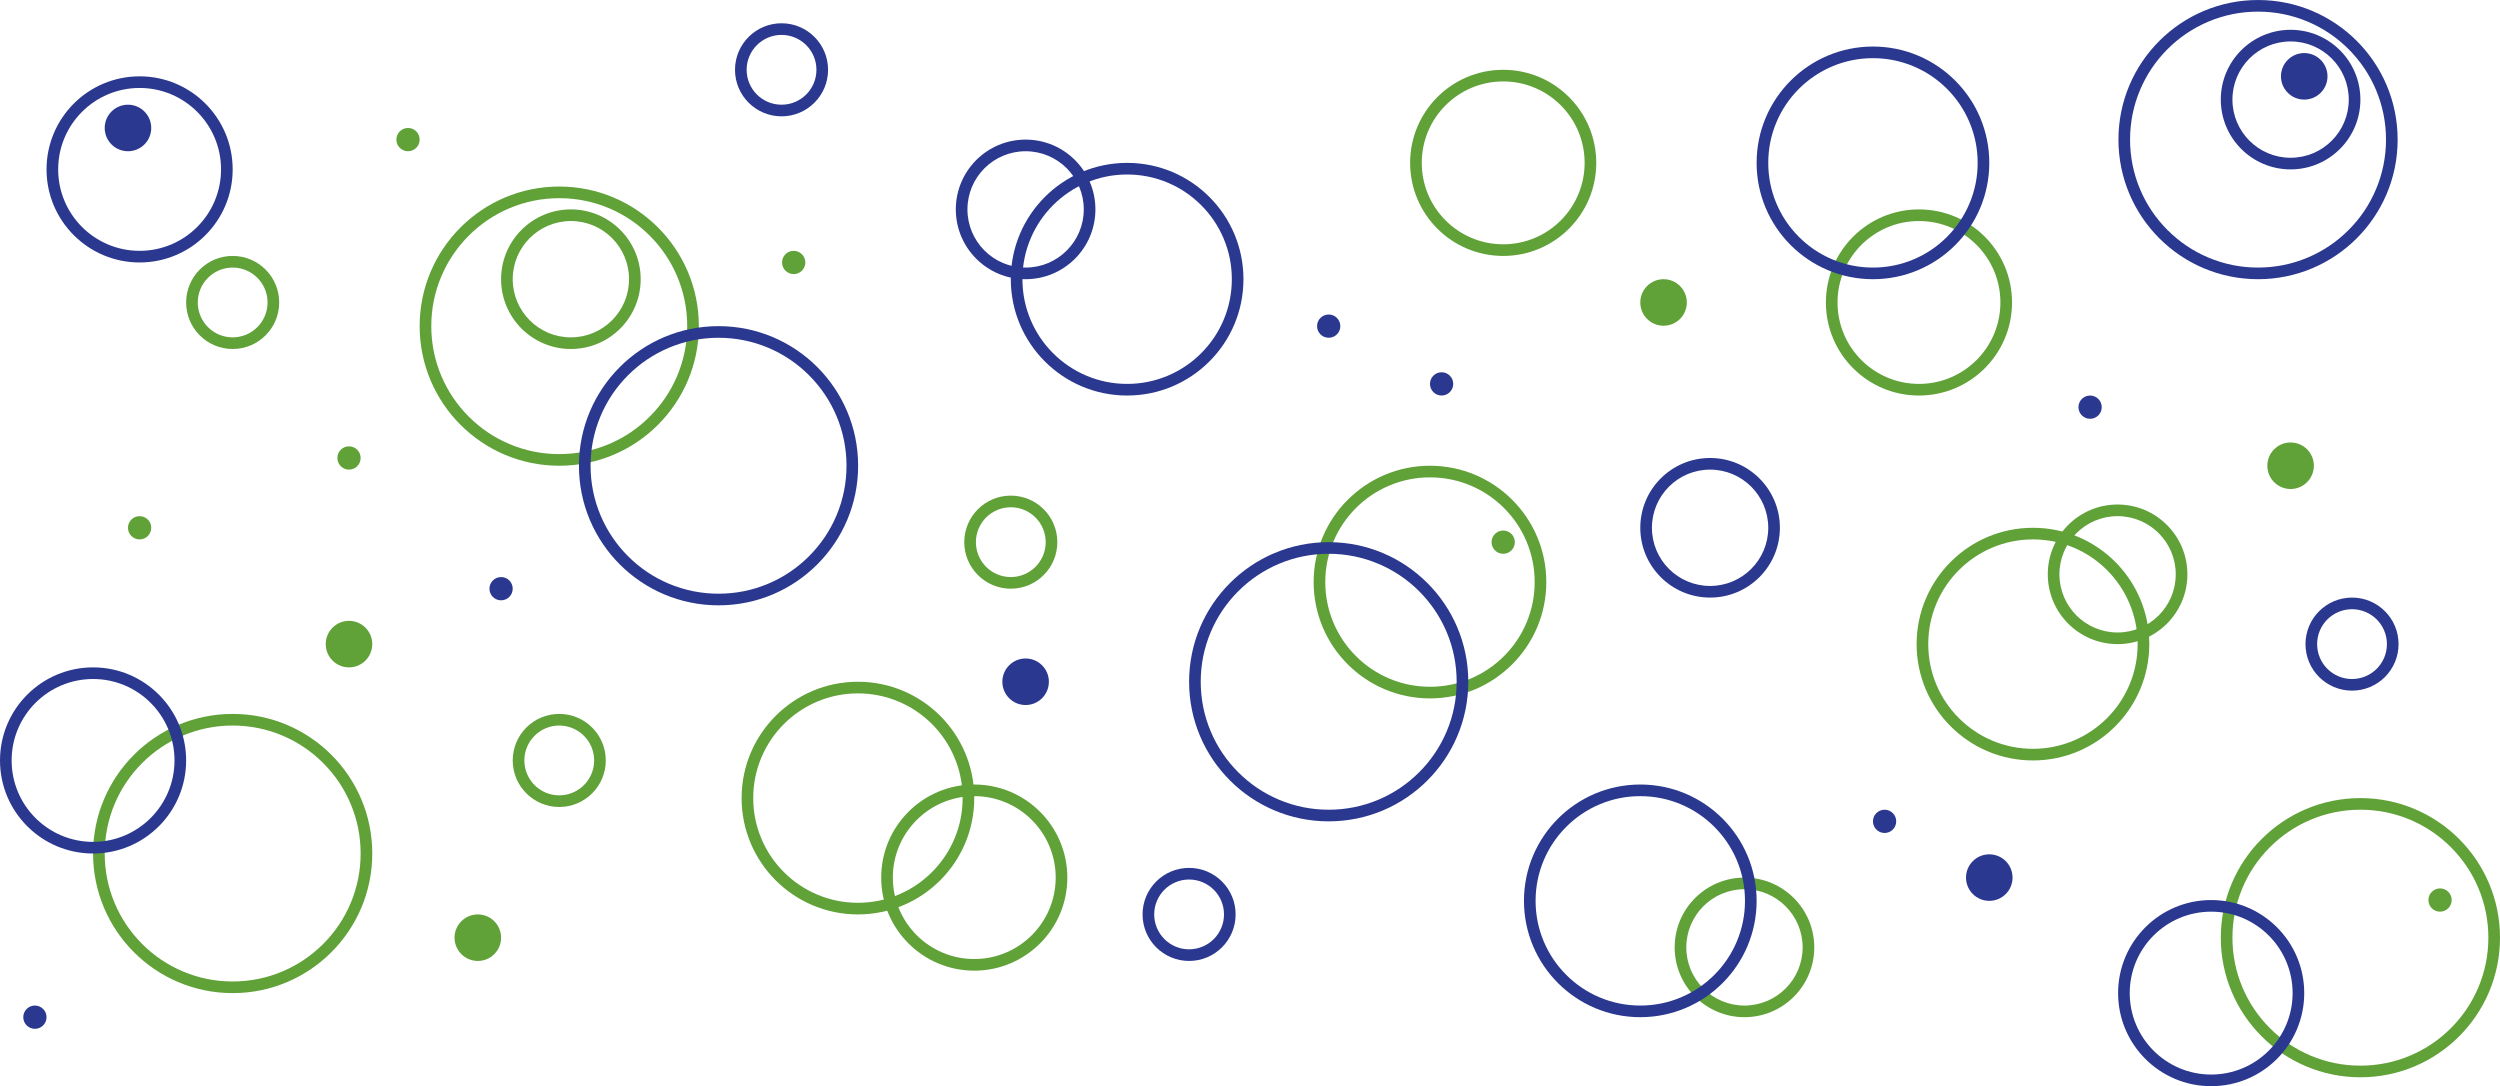 <?xml version="1.0" encoding="utf-8"?>
<!-- Generator: Adobe Illustrator 15.0.0, SVG Export Plug-In . SVG Version: 6.00 Build 0)  -->
<!DOCTYPE svg PUBLIC "-//W3C//DTD SVG 1.1//EN" "http://www.w3.org/Graphics/SVG/1.1/DTD/svg11.dtd">
<svg version="1.1" id="Vrstva_1" xmlns="http://www.w3.org/2000/svg" xmlns:xlink="http://www.w3.org/1999/xlink" x="0px" y="0px"
	 width="2114.736px" height="918.793px" viewBox="-255.054 145.995 2114.736 918.793"
	 enable-background="new -255.054 145.995 2114.736 918.793" xml:space="preserve">
<path fill="#60A138" stroke="#231F20" stroke-width="0.01" stroke-miterlimit="10" d="M218.012,303.789
	c-65.216,0-118.084,52.869-118.084,118.085c0,65.217,52.868,118.085,118.084,118.085c65.217,0,118.085-52.868,118.085-118.085
	C336.097,356.658,283.229,303.789,218.012,303.789z M294.553,498.415c-9.944,9.944-21.521,17.75-34.41,23.202
	c-13.339,5.642-27.514,8.502-42.131,8.502s-28.792-2.861-42.13-8.502c-12.888-5.451-24.465-13.258-34.41-23.202
	c-9.944-9.944-17.75-21.521-23.202-34.41c-5.642-13.338-8.502-27.513-8.502-42.13s2.86-28.792,8.502-42.13
	c5.451-12.889,13.257-24.466,23.202-34.41c9.944-9.944,21.521-17.75,34.41-23.202c13.338-5.642,27.513-8.502,42.13-8.502
	s28.792,2.861,42.131,8.502c12.889,5.452,24.466,13.258,34.41,23.202c9.944,9.944,17.75,21.521,23.202,34.41
	c5.642,13.338,8.502,27.513,8.502,42.13s-2.86,28.792-8.502,42.13C312.303,476.893,304.497,488.47,294.553,498.415z"/>
<path fill="#60A138" stroke="#231F20" stroke-width="0.01" stroke-miterlimit="10" d="M954.558,539.959
	c-54.348,0-98.404,44.057-98.404,98.404s44.057,98.404,98.404,98.404c54.347,0,98.403-44.058,98.403-98.404
	S1008.905,539.959,954.558,539.959z M1017.182,700.987c-8.135,8.135-17.605,14.521-28.152,18.98
	c-10.917,4.617-22.515,6.959-34.472,6.959s-23.555-2.342-34.474-6.959c-10.546-4.46-20.018-10.846-28.151-18.98
	c-8.134-8.134-14.52-17.605-18.98-28.151c-4.617-10.917-6.959-22.516-6.959-34.473c0-11.956,2.342-23.555,6.959-34.472
	c4.461-10.546,10.847-20.018,18.98-28.152c8.134-8.134,17.605-14.52,28.151-18.98c10.919-4.618,22.517-6.959,34.474-6.959
	s23.555,2.341,34.472,6.959c10.547,4.461,20.018,10.847,28.152,18.98c8.134,8.134,14.521,17.606,18.98,28.152
	c4.617,10.917,6.959,22.516,6.959,34.472c0,11.957-2.342,23.556-6.959,34.473C1031.702,683.381,1025.316,692.853,1017.182,700.987z"
	/>
<path fill="#60A138" stroke="#231F20" stroke-width="0.01" stroke-miterlimit="10" d="M569.071,809.618
	c-43.478,0-78.724,35.245-78.724,78.723c0,43.479,35.246,78.724,78.724,78.724c43.478,0,78.723-35.245,78.723-78.724
	C647.794,844.863,612.549,809.618,569.071,809.618z M569.071,957.223c-38.043,0-68.883-30.84-68.883-68.883
	s30.84-68.883,68.883-68.883s68.883,30.84,68.883,68.883S607.114,957.223,569.071,957.223z"/>
<path fill="#60A138" stroke="#231F20" stroke-width="0.01" stroke-miterlimit="10" d="M227.853,323.127
	c-32.608,0-59.042,26.434-59.042,59.042c0,32.608,26.434,59.042,59.042,59.042c32.608,0,59.042-26.434,59.042-59.042
	C286.895,349.562,260.461,323.127,227.853,323.127z M227.853,431.372c-27.173,0-49.202-22.028-49.202-49.202
	c0-27.174,22.029-49.203,49.202-49.203s49.202,22.029,49.202,49.203C277.054,409.343,255.026,431.372,227.853,431.372z"/>
<path fill="#60A138" stroke="#231F20" stroke-width="0.01" stroke-miterlimit="10" d="M599.974,565.241
	c-21.738,0-39.361,17.623-39.361,39.362c0,21.739,17.623,39.361,39.361,39.361c21.739,0,39.362-17.622,39.362-39.361
	C639.336,582.864,621.713,565.241,599.974,565.241z M599.974,634.124c-16.304,0-29.521-13.217-29.521-29.521
	c0-16.304,13.217-29.521,29.521-29.521c16.304,0,29.521,13.217,29.521,29.521C629.495,620.907,616.278,634.124,599.974,634.124z"/>
<circle fill="#60A138" stroke="#231F20" stroke-width="0.01" stroke-miterlimit="10" cx="1152.139" cy="401.851" r="19.681"/>
<circle fill="#60A138" stroke="#231F20" stroke-width="0.01" stroke-miterlimit="10" cx="1016.489" cy="604.603" r="9.841"/>
<path fill="#60A138" stroke="#231F20" stroke-width="0.01" stroke-miterlimit="10" d="M-58.241,749.89
	c-65.217,0-118.085,52.868-118.085,118.085S-123.458,986.06-58.241,986.06c65.216,0,118.084-52.868,118.084-118.085
	S6.975,749.89-58.241,749.89z M18.299,944.516c-9.944,9.943-21.521,17.75-34.41,23.201c-13.338,5.642-27.513,8.502-42.13,8.502
	c-14.618,0-28.792-2.86-42.131-8.502c-12.889-5.451-24.466-13.258-34.41-23.201c-9.944-9.945-17.75-21.521-23.201-34.41
	c-5.642-13.339-8.503-27.514-8.503-42.131s2.861-28.792,8.503-42.131c5.451-12.889,13.257-24.465,23.201-34.41
	c9.944-9.943,21.521-17.75,34.41-23.201c13.339-5.642,27.513-8.502,42.131-8.502c14.617,0,28.792,2.86,42.13,8.502
	c12.889,5.451,24.466,13.258,34.41,23.201c9.944,9.945,17.75,21.521,23.202,34.41c5.642,13.339,8.502,27.514,8.502,42.131
	s-2.86,28.792-8.502,42.131C36.05,922.995,28.243,934.571,18.299,944.516z"/>
<path fill="#60A138" stroke="#231F20" stroke-width="0.01" stroke-miterlimit="10" d="M470.666,722.688
	c-54.347,0-98.404,44.057-98.404,98.404c0,54.347,44.058,98.404,98.404,98.404s98.404-44.058,98.404-98.404
	C569.071,766.745,525.013,722.688,470.666,722.688z M533.291,883.715c-8.136,8.135-17.606,14.521-28.153,18.981
	c-10.917,4.617-22.515,6.959-34.472,6.959s-23.555-2.342-34.473-6.959c-10.545-4.46-20.018-10.847-28.152-18.981
	c-8.134-8.133-14.52-17.605-18.979-28.15c-4.618-10.918-6.959-22.516-6.959-34.473s2.341-23.555,6.959-34.473
	c4.46-10.546,10.846-20.018,18.979-28.152c8.134-8.133,17.606-14.52,28.152-18.98c10.918-4.617,22.516-6.959,34.473-6.959
	s23.555,2.342,34.472,6.959c10.547,4.461,20.018,10.848,28.153,18.98c8.134,8.135,14.52,17.606,18.98,28.152
	c4.617,10.918,6.958,22.516,6.958,34.473s-2.341,23.555-6.958,34.473C547.811,866.11,541.425,875.583,533.291,883.715z"/>
<path fill="#60A138" stroke="#231F20" stroke-width="0.01" stroke-miterlimit="10" d="M1368.189,323.127
	c-43.478,0-78.723,35.246-78.723,78.723c0,43.478,35.245,78.724,78.723,78.724s78.723-35.246,78.723-78.724
	C1446.911,358.373,1411.666,323.127,1368.189,323.127z M1368.189,470.733c-38.043,0-68.883-30.84-68.883-68.883
	s30.84-68.883,68.883-68.883s68.883,30.84,68.883,68.883S1406.232,470.733,1368.189,470.733z"/>
<path fill="#60A138" stroke="#231F20" stroke-width="0.01" stroke-miterlimit="10" d="M1220.583,888.34
	c-32.608,0-59.043,26.435-59.043,59.043c0,32.607,26.435,59.042,59.043,59.042s59.042-26.435,59.042-59.042
	C1279.625,914.775,1253.192,888.34,1220.583,888.34z M1220.583,996.584c-27.174,0-49.202-22.027-49.202-49.201
	s22.028-49.202,49.202-49.202s49.201,22.028,49.201,49.202S1247.757,996.584,1220.583,996.584z"/>
<path fill="#60A138" stroke="#231F20" stroke-width="0.01" stroke-miterlimit="10" d="M-58.24,362.489
	c-21.739,0-39.362,17.623-39.362,39.362s17.623,39.361,39.362,39.361c21.738,0,39.361-17.623,39.361-39.361
	S-36.502,362.489-58.24,362.489z M-58.241,431.372c-16.304,0-29.521-13.217-29.521-29.521c0-16.304,13.217-29.521,29.521-29.521
	s29.521,13.217,29.521,29.521C-28.72,418.155-41.937,431.372-58.241,431.372z"/>
<circle fill="#60A138" stroke="#231F20" stroke-width="0.01" stroke-miterlimit="10" cx="40.163" cy="690.847" r="19.681"/>
<circle fill="#60A138" stroke="#231F20" stroke-width="0.01" stroke-miterlimit="10" cx="416.325" cy="368.012" r="9.841"/>
<path fill="#60A138" stroke="#231F20" stroke-width="0.01" stroke-miterlimit="10" d="M1741.593,821.092
	c-65.217,0-118.085,52.868-118.085,118.085c0,65.216,52.868,118.085,118.085,118.085s118.084-52.869,118.084-118.085
	C1859.677,873.96,1806.81,821.092,1741.593,821.092z M1818.134,1015.717c-9.945,9.944-21.521,17.75-34.41,23.202
	c-13.34,5.642-27.514,8.502-42.131,8.502s-28.793-2.86-42.131-8.502c-12.889-5.452-24.465-13.258-34.41-23.202
	c-9.943-9.943-17.75-21.521-23.201-34.41c-5.643-13.338-8.502-27.513-8.502-42.13s2.859-28.792,8.502-42.13
	c5.451-12.889,13.258-24.467,23.201-34.41c9.945-9.944,21.521-17.751,34.41-23.202c13.338-5.642,27.514-8.503,42.131-8.503
	s28.791,2.861,42.131,8.503c12.889,5.451,24.465,13.258,34.41,23.202c9.943,9.943,17.75,21.521,23.201,34.41
	c5.642,13.338,8.502,27.513,8.502,42.13s-2.86,28.792-8.502,42.13C1835.884,994.196,1828.077,1005.774,1818.134,1015.717z"/>
<path fill="#60A138" stroke="#231F20" stroke-width="0.01" stroke-miterlimit="10" d="M1464.611,592.444
	c-54.348,0-98.404,44.057-98.404,98.404c0,54.347,44.057,98.403,98.404,98.403c54.347,0,98.403-44.057,98.403-98.403
	C1563.014,636.5,1518.957,592.444,1464.611,592.444z M1527.235,753.471c-8.135,8.135-17.605,14.521-28.152,18.98
	c-10.917,4.618-22.515,6.959-34.472,6.959s-23.555-2.341-34.474-6.959c-10.545-4.46-20.018-10.846-28.151-18.98
	c-8.134-8.134-14.52-17.605-18.98-28.151c-4.617-10.917-6.959-22.515-6.959-34.472s2.342-23.556,6.959-34.473
	c4.461-10.546,10.847-20.018,18.98-28.152c8.134-8.133,17.606-14.52,28.151-18.98c10.919-4.617,22.517-6.958,34.474-6.958
	s23.555,2.341,34.472,6.958c10.547,4.461,20.018,10.848,28.152,18.98c8.135,8.135,14.521,17.606,18.98,28.152
	c4.617,10.917,6.959,22.516,6.959,34.473s-2.342,23.555-6.959,34.472C1541.755,735.866,1535.369,745.337,1527.235,753.471z"/>
<path fill="#60A138" stroke="#231F20" stroke-width="0.01" stroke-miterlimit="10" d="M1016.49,205.042
	c-43.479,0-78.725,35.246-78.725,78.723s35.246,78.723,78.725,78.723c43.477,0,78.723-35.246,78.723-78.723
	S1059.966,205.042,1016.49,205.042z M1016.49,352.648c-38.043,0-68.883-30.84-68.883-68.883s30.84-68.883,68.883-68.883
	s68.883,30.84,68.883,68.883S1054.532,352.648,1016.49,352.648z"/>
<path fill="#60A138" stroke="#231F20" stroke-width="0.01" stroke-miterlimit="10" d="M1536.198,572.763
	c-32.607,0-59.043,26.435-59.043,59.042c0,32.608,26.436,59.043,59.043,59.043s59.043-26.435,59.043-59.043
	C1595.241,599.197,1568.806,572.763,1536.198,572.763z M1536.198,681.007c-27.174,0-49.202-22.028-49.202-49.202
	c0-27.173,22.028-49.202,49.202-49.202s49.201,22.029,49.201,49.202C1585.4,658.979,1563.372,681.007,1536.198,681.007z"/>
<path fill="#60A138" stroke="#231F20" stroke-width="0.01" stroke-miterlimit="10" d="M218.012,749.89
	c-21.739,0-39.362,17.623-39.362,39.362c0,21.738,17.623,39.361,39.362,39.361s39.362-17.623,39.362-39.361
	C257.374,767.513,239.751,749.89,218.012,749.89z M218.012,818.773c-16.304,0-29.521-13.218-29.521-29.521
	c0-16.305,13.217-29.521,29.521-29.521c16.305,0,29.521,13.217,29.521,29.521C247.533,805.555,234.317,818.773,218.012,818.773z"/>
<circle fill="#60A138" stroke="#231F20" stroke-width="0.01" stroke-miterlimit="10" cx="149.129" cy="939.177" r="19.681"/>
<circle fill="#60A138" stroke="#231F20" stroke-width="0.01" stroke-miterlimit="10" cx="40.163" cy="533.401" r="9.84"/>
<circle fill="#60A138" stroke="#231F20" stroke-width="0.01" stroke-miterlimit="10" cx="1808.973" cy="907.336" r="9.841"/>
<circle fill="#60A138" stroke="#231F20" stroke-width="0.01" stroke-miterlimit="10" cx="90.088" cy="264.085" r="9.84"/>
<circle fill="#60A138" stroke="#231F20" stroke-width="0.01" stroke-miterlimit="10" cx="-136.963" cy="592.444" r="9.841"/>
<circle fill="#60A138" stroke="#231F20" stroke-width="0.01" stroke-miterlimit="10" cx="1682.55" cy="539.959" r="19.681"/>
<path fill="#2B388F" stroke="#231F20" stroke-width="0.01" stroke-miterlimit="10" d="M352.752,421.874
	c-65.217,0-118.085,52.869-118.085,118.085s52.868,118.084,118.085,118.084s118.084-52.868,118.084-118.084
	S417.969,421.874,352.752,421.874z M429.293,616.5c-9.945,9.944-21.521,17.751-34.41,23.202
	c-13.339,5.641-27.514,8.502-42.131,8.502s-28.793-2.861-42.131-8.502c-12.889-5.451-24.465-13.258-34.41-23.202
	c-9.944-9.944-17.75-21.521-23.202-34.41c-5.642-13.338-8.502-27.513-8.502-42.13s2.86-28.792,8.502-42.13
	c5.451-12.889,13.257-24.466,23.202-34.41c9.945-9.944,21.521-17.75,34.41-23.202c13.338-5.642,27.514-8.502,42.131-8.502
	s28.792,2.861,42.131,8.502c12.889,5.451,24.465,13.258,34.41,23.202c9.943,9.944,17.75,21.521,23.201,34.41
	c5.642,13.338,8.502,27.513,8.502,42.13s-2.86,28.792-8.502,42.13C447.043,594.978,439.236,606.555,429.293,616.5z"/>
<path fill="#2B388F" stroke="#231F20" stroke-width="0.01" stroke-miterlimit="10" d="M698.378,283.766
	c-54.347,0-98.404,44.057-98.404,98.404c0,54.347,44.058,98.404,98.404,98.404c54.348,0,98.404-44.057,98.404-98.404
	C796.782,327.823,752.726,283.766,698.378,283.766z M761.003,444.793c-8.135,8.134-17.605,14.52-28.152,18.981
	c-10.918,4.617-22.516,6.959-34.473,6.959s-23.555-2.342-34.473-6.959c-10.545-4.461-20.018-10.847-28.152-18.981
	c-8.133-8.134-14.52-17.605-18.979-28.151c-4.617-10.917-6.958-22.516-6.958-34.473c0-11.957,2.341-23.555,6.958-34.472
	c4.46-10.546,10.847-20.018,18.979-28.152c8.135-8.134,17.607-14.52,28.152-18.98c10.918-4.618,22.516-6.959,34.473-6.959
	s23.555,2.341,34.473,6.959c10.547,4.46,20.018,10.847,28.152,18.98c8.135,8.134,14.52,17.606,18.98,28.152
	c4.617,10.917,6.959,22.516,6.959,34.472c0,11.957-2.342,23.555-6.959,34.473C775.523,427.188,769.138,436.659,761.003,444.793z"/>
<path fill="#2B388F" stroke="#231F20" stroke-width="0.01" stroke-miterlimit="10" d="M-136.964,210.565
	c-43.478,0-78.723,35.246-78.723,78.723c0,43.478,35.245,78.724,78.723,78.724c43.479,0,78.723-35.246,78.723-78.724
	C-58.241,245.811-93.485,210.565-136.964,210.565z M-136.964,358.171c-38.043,0-68.883-30.84-68.883-68.883
	s30.84-68.883,68.883-68.883s68.883,30.84,68.883,68.883S-98.921,358.171-136.964,358.171z"/>
<path fill="#2B388F" stroke="#231F20" stroke-width="0.01" stroke-miterlimit="10" d="M1191.501,533.401
	c-32.608,0-59.043,26.435-59.043,59.042c0,32.608,26.435,59.043,59.043,59.043s59.043-26.435,59.043-59.043
	C1250.544,559.836,1224.11,533.401,1191.501,533.401z M1191.501,641.646c-27.174,0-49.202-22.028-49.202-49.202
	c0-27.173,22.028-49.202,49.202-49.202s49.201,22.029,49.201,49.202C1240.702,619.618,1218.675,641.646,1191.501,641.646z"/>
<path fill="#2B388F" stroke="#231F20" stroke-width="0.01" stroke-miterlimit="10" d="M406.046,165.681
	c-21.739,0-39.362,17.623-39.362,39.362s17.623,39.361,39.362,39.361s39.362-17.623,39.362-39.361S427.785,165.681,406.046,165.681z
	 M406.046,234.563c-16.304,0-29.521-13.217-29.521-29.521c0-16.304,13.218-29.521,29.521-29.521s29.521,13.217,29.521,29.521
	C435.566,221.346,422.349,234.563,406.046,234.563z"/>
<circle fill="#2B388F" stroke="#231F20" stroke-width="0.01" stroke-miterlimit="10" cx="1694.083" cy="210.565" r="19.681"/>
<circle fill="#2B388F" stroke="#231F20" stroke-width="0.01" stroke-miterlimit="10" cx="1512.947" cy="490.415" r="9.84"/>
<path fill="#2B388F" stroke="#231F20" stroke-width="0.01" stroke-miterlimit="10" d="M1655.011,146
	c-65.217,0-118.086,52.869-118.086,118.085s52.869,118.085,118.086,118.085c65.216,0,118.084-52.869,118.084-118.085
	S1720.227,146,1655.011,146z M1731.55,340.625c-9.943,9.944-21.521,17.751-34.41,23.202c-13.338,5.642-27.512,8.502-42.129,8.502
	c-14.618,0-28.793-2.861-42.131-8.502c-12.889-5.451-24.467-13.258-34.41-23.202c-9.944-9.944-17.75-21.521-23.201-34.41
	c-5.643-13.338-8.504-27.513-8.504-42.13s2.861-28.792,8.504-42.13c5.451-12.889,13.257-24.466,23.201-34.41
	c9.943-9.944,21.521-17.75,34.41-23.202c13.338-5.642,27.513-8.502,42.131-8.502c14.617,0,28.791,2.861,42.129,8.502
	c12.89,5.451,24.467,13.258,34.41,23.202c9.945,9.944,17.751,21.521,23.202,34.41c5.642,13.338,8.503,27.513,8.503,42.13
	s-2.861,28.792-8.503,42.13C1749.301,319.104,1741.495,330.681,1731.55,340.625z"/>
<path fill="#2B388F" stroke="#231F20" stroke-width="0.01" stroke-miterlimit="10" d="M1329.266,185.362
	c-54.348,0-98.404,44.057-98.404,98.404c0,54.347,44.057,98.404,98.404,98.404c54.347,0,98.404-44.057,98.404-98.404
	C1427.67,229.419,1383.613,185.362,1329.266,185.362z M1391.891,346.39c-8.137,8.134-17.607,14.52-28.153,18.98
	c-10.917,4.618-22.515,6.959-34.472,6.959s-23.555-2.341-34.473-6.959c-10.547-4.46-20.018-10.847-28.152-18.98
	s-14.52-17.605-18.98-28.151c-4.617-10.917-6.959-22.516-6.959-34.473c0-11.957,2.342-23.555,6.959-34.472
	c4.461-10.546,10.846-20.018,18.98-28.152c8.135-8.134,17.605-14.52,28.152-18.98c10.918-4.618,22.516-6.959,34.473-6.959
	s23.555,2.341,34.472,6.959c10.546,4.461,20.017,10.847,28.153,18.98c8.133,8.134,14.52,17.606,18.979,28.152
	c4.618,10.917,6.959,22.516,6.959,34.472c0,11.957-2.341,23.555-6.959,34.473C1406.41,328.784,1400.024,338.256,1391.891,346.39z"/>
<path fill="#2B388F" stroke="#231F20" stroke-width="0.01" stroke-miterlimit="10" d="M-176.325,710.528
	c-43.479,0-78.724,35.246-78.724,78.724s35.245,78.724,78.724,78.724c43.477,0,78.723-35.246,78.723-78.724
	S-132.849,710.528-176.325,710.528z M-176.325,858.134c-38.043,0-68.883-30.84-68.883-68.883s30.84-68.883,68.883-68.883
	s68.883,30.84,68.883,68.883S-138.282,858.134-176.325,858.134z"/>
<path fill="#2B388F" stroke="#231F20" stroke-width="0.01" stroke-miterlimit="10" d="M612.507,264.085
	c-32.609,0-59.043,26.435-59.043,59.042c0,32.608,26.434,59.042,59.043,59.042c32.607,0,59.041-26.434,59.041-59.042
	C671.548,290.52,645.115,264.085,612.507,264.085z M612.507,372.33c-27.174,0-49.203-22.029-49.203-49.202
	s22.029-49.202,49.203-49.202c27.173,0,49.201,22.029,49.201,49.202S639.68,372.33,612.507,372.33z"/>
<path fill="#2B388F" stroke="#231F20" stroke-width="0.01" stroke-miterlimit="10" d="M750.797,880.135
	c-21.738,0-39.361,17.623-39.361,39.361s17.623,39.361,39.361,39.361c21.739,0,39.361-17.623,39.361-39.361
	S772.536,880.135,750.797,880.135z M750.797,949.018c-16.304,0-29.521-13.217-29.521-29.521c0-16.304,13.218-29.521,29.521-29.521
	c16.305,0,29.521,13.218,29.521,29.521C780.319,935.801,767.102,949.018,750.797,949.018z"/>
<circle fill="#2B388F" stroke="#231F20" stroke-width="0.01" stroke-miterlimit="10" cx="1427.67" cy="888.34" r="19.681"/>
<circle fill="#2B388F" stroke="#231F20" stroke-width="0.01" stroke-miterlimit="10" cx="168.81" cy="643.965" r="9.84"/>
<path fill="#2B388F" stroke="#231F20" stroke-width="0.01" stroke-miterlimit="10" d="M868.882,604.603
	c-65.217,0-118.085,52.868-118.085,118.085s52.868,118.085,118.085,118.085s118.084-52.868,118.084-118.085
	S934.099,604.603,868.882,604.603z M945.423,799.228c-9.945,9.944-21.521,17.751-34.41,23.202
	c-13.339,5.642-27.514,8.502-42.131,8.502s-28.792-2.86-42.131-8.502c-12.889-5.451-24.465-13.258-34.41-23.202
	c-9.943-9.944-17.75-21.521-23.201-34.409c-5.642-13.339-8.502-27.514-8.502-42.131s2.86-28.792,8.502-42.131
	c5.452-12.889,13.258-24.465,23.201-34.41c9.945-9.943,21.521-17.75,34.41-23.201c13.339-5.642,27.514-8.502,42.131-8.502
	s28.792,2.86,42.131,8.502c12.889,5.451,24.465,13.258,34.41,23.201c9.943,9.945,17.75,21.521,23.201,34.41
	c5.642,13.339,8.502,27.514,8.502,42.131s-2.86,28.792-8.502,42.131C963.173,777.707,955.366,789.284,945.423,799.228z"/>
<path fill="#2B388F" stroke="#231F20" stroke-width="0.01" stroke-miterlimit="10" d="M1132.458,809.617
	c-54.347,0-98.404,44.058-98.404,98.404c0,54.348,44.058,98.404,98.404,98.404c54.348,0,98.404-44.057,98.404-98.404
	C1230.863,853.674,1186.806,809.617,1132.458,809.617z M1195.083,970.645c-8.135,8.134-17.605,14.521-28.152,18.98
	c-10.918,4.618-22.516,6.96-34.473,6.96s-23.555-2.342-34.473-6.96c-10.545-4.46-20.018-10.847-28.152-18.98
	c-8.133-8.134-14.52-17.605-18.979-28.151c-4.617-10.918-6.958-22.516-6.958-34.473c0-11.956,2.341-23.556,6.958-34.473
	c4.46-10.546,10.847-20.017,18.979-28.151c8.135-8.134,17.607-14.52,28.152-18.98c10.918-4.617,22.516-6.959,34.473-6.959
	s23.555,2.342,34.473,6.959c10.547,4.461,20.018,10.847,28.152,18.98c8.135,8.135,14.52,17.605,18.98,28.151
	c4.617,10.917,6.959,22.517,6.959,34.473c0,11.957-2.342,23.555-6.959,34.473C1209.603,953.04,1203.218,962.511,1195.083,970.645z"
	/>
<path fill="#2B388F" stroke="#231F20" stroke-width="0.01" stroke-miterlimit="10" d="M1615.361,907.336
	c-43.478,0-78.723,35.246-78.723,78.724s35.245,78.724,78.723,78.724c43.479,0,78.723-35.246,78.723-78.724
	S1658.839,907.336,1615.361,907.336z M1615.361,1054.943c-38.043,0-68.883-30.84-68.883-68.883s30.84-68.883,68.883-68.883
	s68.883,30.84,68.883,68.883S1653.404,1054.943,1615.361,1054.943z"/>
<path fill="#2B388F" stroke="#231F20" stroke-width="0.01" stroke-miterlimit="10" d="M1682.549,171.204
	c-32.608,0-59.043,26.434-59.043,59.042s26.435,59.042,59.043,59.042s59.043-26.434,59.043-59.042
	S1715.157,171.204,1682.549,171.204z M1682.549,279.448c-27.174,0-49.202-22.029-49.202-49.202
	c0-27.174,22.028-49.202,49.202-49.202s49.201,22.028,49.201,49.202C1731.75,257.419,1709.723,279.448,1682.549,279.448z"/>
<path fill="#2B388F" stroke="#231F20" stroke-width="0.01" stroke-miterlimit="10" d="M1734.511,651.486
	c-21.739,0-39.362,17.622-39.362,39.361s17.623,39.362,39.362,39.362s39.362-17.623,39.362-39.362S1756.25,651.486,1734.511,651.486
	z M1734.511,720.368c-16.304,0-29.521-13.217-29.521-29.521s13.218-29.521,29.521-29.521s29.521,13.217,29.521,29.521
	S1750.815,720.368,1734.511,720.368z"/>
<circle fill="#2B388F" stroke="#231F20" stroke-width="0.01" stroke-miterlimit="10" cx="612.506" cy="722.688" r="19.681"/>
<circle fill="#2B388F" stroke="#231F20" stroke-width="0.01" stroke-miterlimit="10" cx="868.882" cy="421.874" r="9.84"/>
<circle fill="#2B388F" stroke="#231F20" stroke-width="0.01" stroke-miterlimit="10" cx="964.398" cy="470.733" r="9.841"/>
<circle fill="#2B388F" stroke="#231F20" stroke-width="0.01" stroke-miterlimit="10" cx="-225.526" cy="1006.425" r="9.84"/>
<circle fill="#2B388F" stroke="#231F20" stroke-width="0.01" stroke-miterlimit="10" cx="1339.107" cy="840.772" r="9.841"/>
<circle fill="#2B388F" stroke="#231F20" stroke-width="0.01" stroke-miterlimit="10" cx="-146.804" cy="254.245" r="19.681"/>
</svg>
